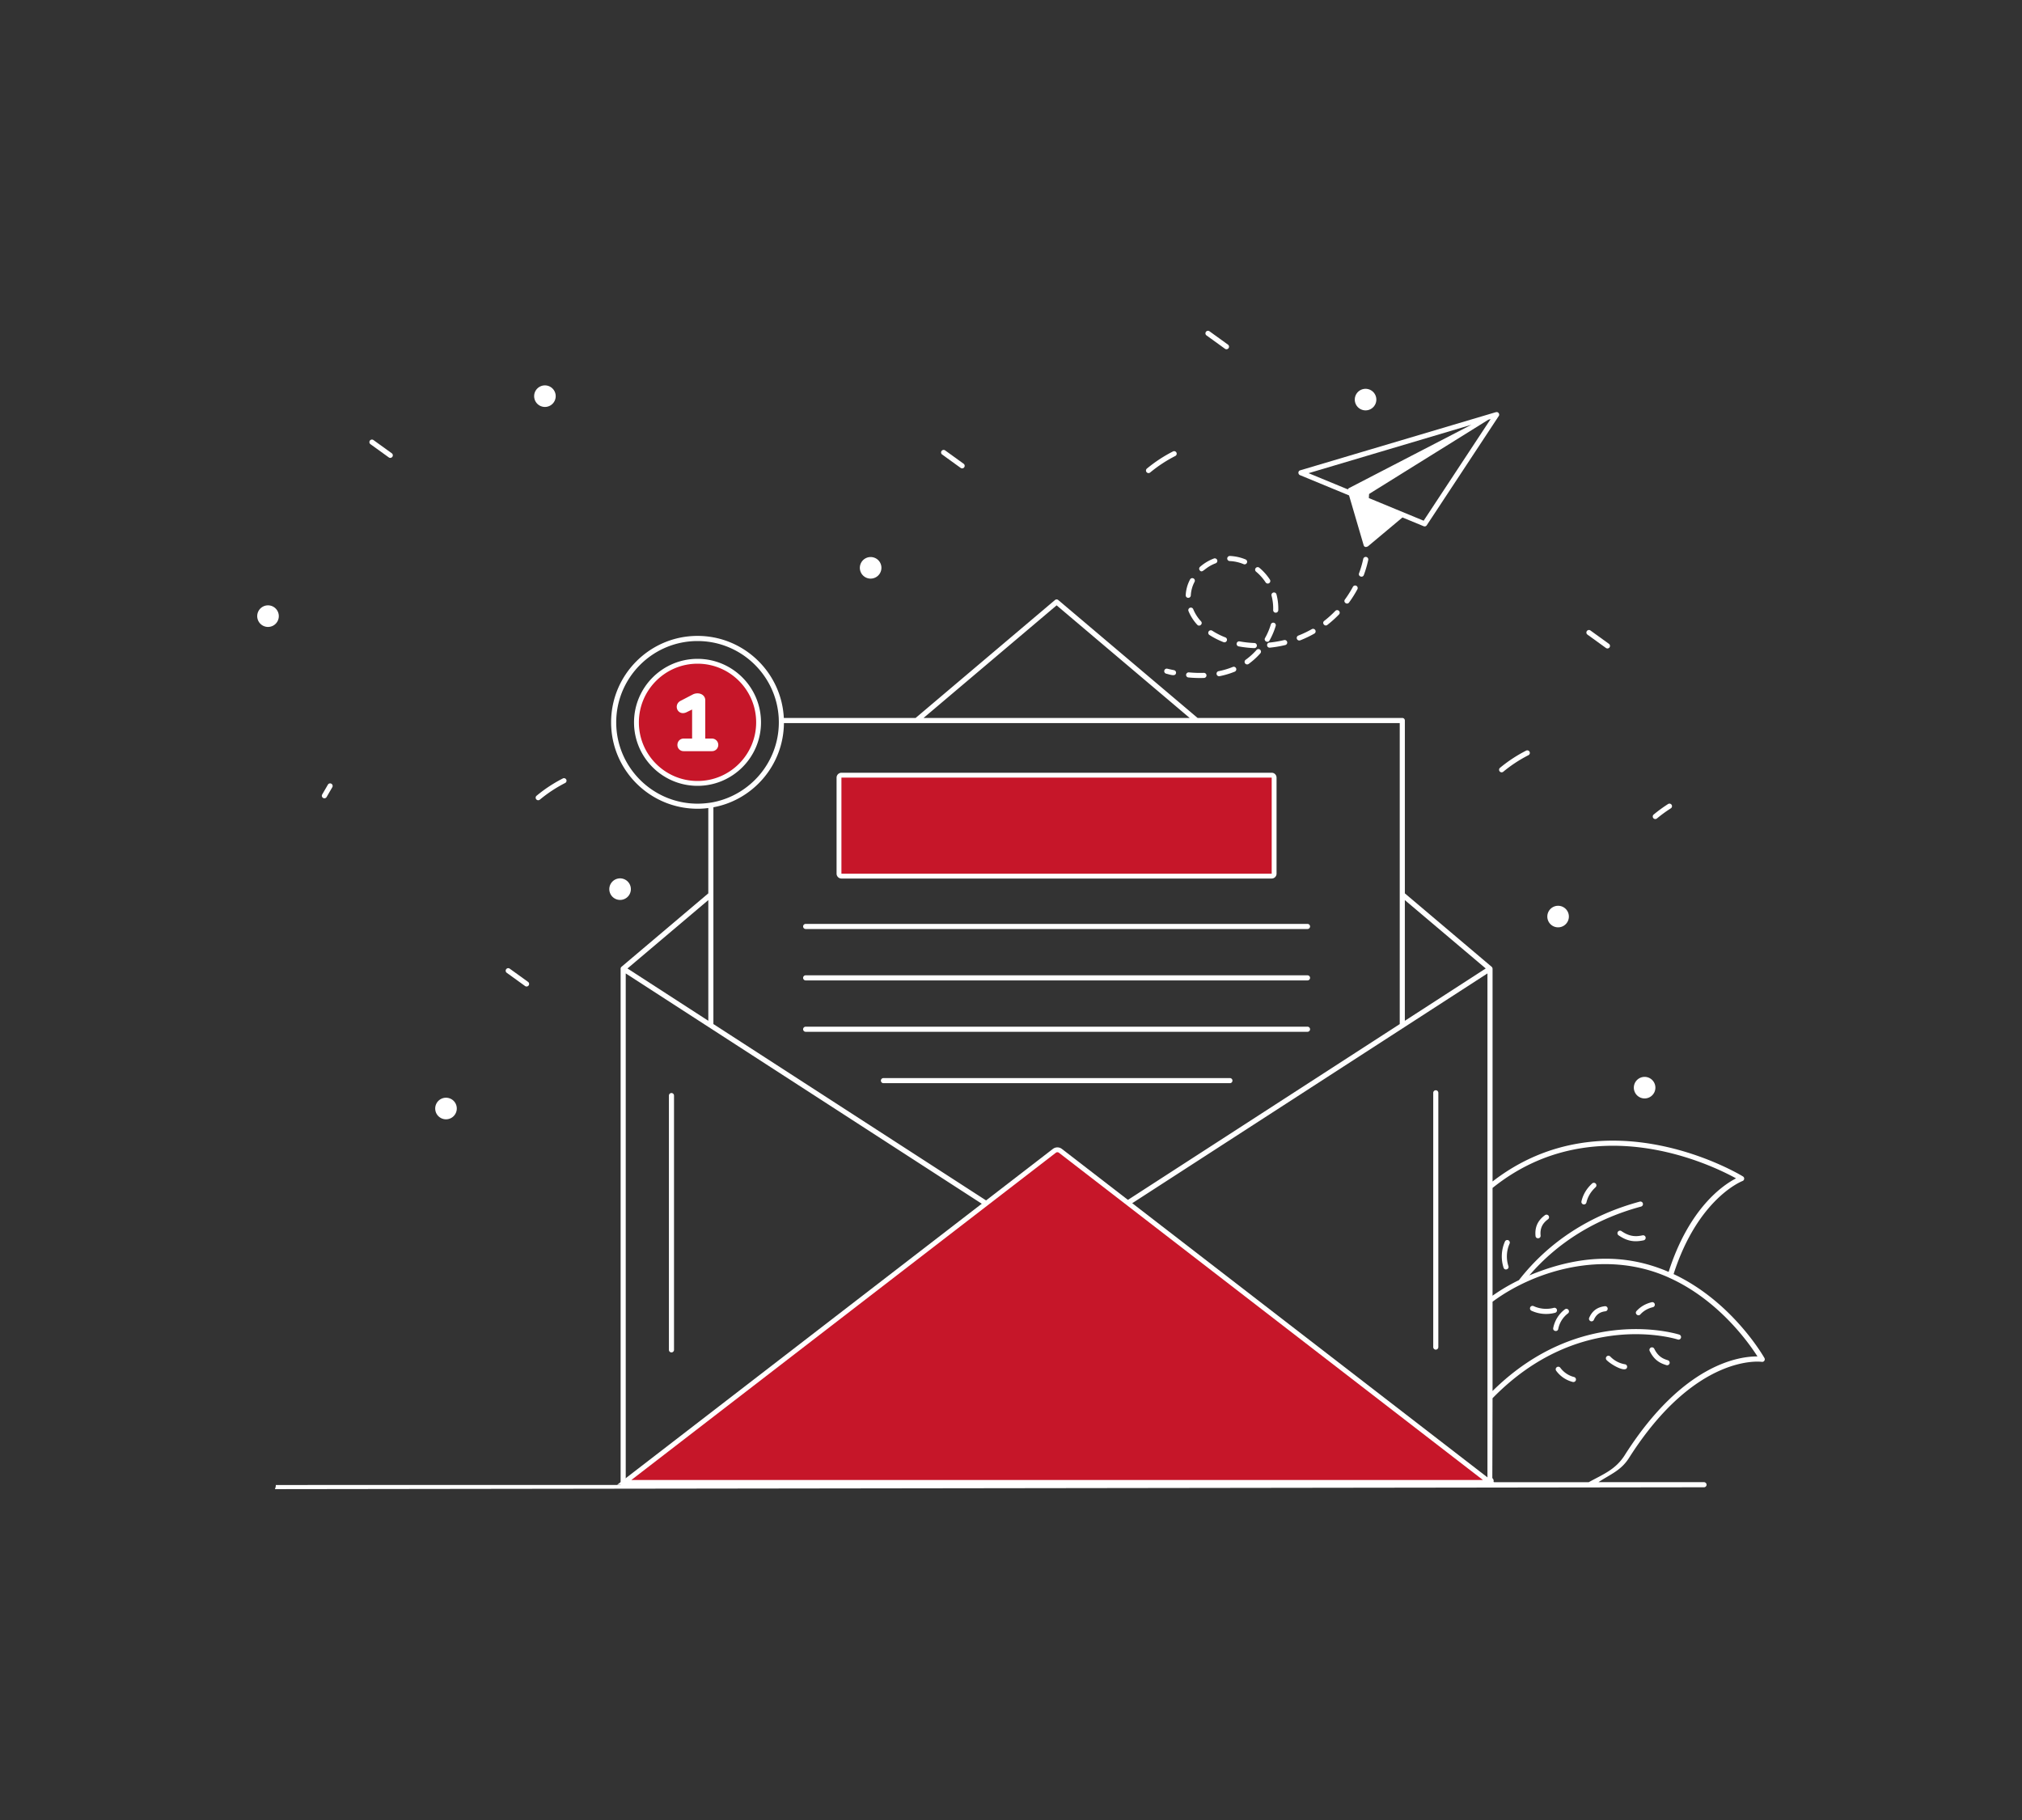 <?xml version="1.0" encoding="UTF-8"?> <svg xmlns="http://www.w3.org/2000/svg" id="Layer_1" data-name="Layer 1" viewBox="0 0 5000 4500"><rect x="0" y="0" width="5000" height="4500" fill="#333333" stroke="none"/><defs><style>.cls-1{fill:#fff;}.cls-2{fill:#c61629;stroke:#fff;stroke-miterlimit:10;stroke-width:12px;}</style></defs><circle class="cls-1" cx="1718.49" cy="1788.11" r="88.66"></circle><path class="cls-1" d="M3915.37,2977.88a6.31,6.31,0,0,0,7.56-4.73c3.27-14.21,10.86-26.87,22.56-37.65a6.31,6.31,0,1,0-8.55-9.28c-13.59,12.53-22.45,27.37-26.3,44.09A6.31,6.31,0,0,0,3915.37,2977.88Z"></path><path class="cls-1" d="M3809.61,3054.78c-1.7-17.12,4.12-29.85,18.3-40.08a6.31,6.31,0,0,0-7.39-10.23c-17.94,13-25.61,29.8-23.47,51.54C3797.9,3064.37,3810.41,3063.12,3809.61,3054.78Z"></path><path class="cls-1" d="M3849.93,3238.18a6.35,6.35,0,0,0-7.72-4.47,74.62,74.62,0,0,1-49.91-4.34,6.3,6.3,0,0,0-5.3,11.44,86.26,86.26,0,0,0,58.46,5.09A6.31,6.31,0,0,0,3849.93,3238.18Z"></path><path class="cls-1" d="M4009.55,3043.94a6.3,6.3,0,0,0-7.17,10.37c22.27,15.4,40.1,17,62,12.44a6.3,6.3,0,0,0-2.56-12.34C4047.42,3057.4,4031.44,3059.08,4009.55,3043.94Z"></path><path class="cls-1" d="M3730,3130.49a78,78,0,0,1,2.83-55.44,6.31,6.31,0,1,0-11.52-5.13,90.76,90.76,0,0,0-3.28,64.51C3720.62,3142.35,3732.65,3138.46,3730,3130.49Z"></path><path class="cls-1" d="M4213.66,3677.33A6.33,6.33,0,0,0,4220,3671a6.41,6.41,0,0,0-6.31-6.3h-261c29.75-19.81,55.6-28.43,75.69-60.17,165.06-259.64,326.59-237.57,328.23-237.32a6.37,6.37,0,0,0,6.56-9.33c-1.14-2-78.81-139.21-224.71-207.69,60.27-187.38,169-229.62,170.49-230.13a6.31,6.31,0,0,0,1.13-11.22c-3.53-2.27-337.19-206.05-619.27,12.36v-526a7.3,7.3,0,0,0-2.27-4.79l-214.62-181.54v-427.4a6.24,6.24,0,0,0-6.31-6.3H2961.46l-344.58-291.57a6.31,6.31,0,0,0-8.15,0l-344.59,291.57h-325.9c-5.67-112.86-99.24-202.89-213.36-202.89-117.9,0-213.73,95.83-213.73,213.73s95.83,213.62,213.73,213.62a186.25,186.25,0,0,0,26.61-1.77v211l-214.58,181.5a6.41,6.41,0,0,0-2.23,4.82V3671.54l-852.78.14c.57,2.92-1,7.15-2,10.29M2612.8,1496.74l329.11,278.47H2283.7ZM4292.89,2913.52c-31.15,16-115.88,72.51-166.7,231.27-113.92-49.24-228.58-39.65-344.5,8.7,70.61-82,164.3-140,276.4-170.23a6.33,6.33,0,0,0-3.27-12.23c-123.58,33.41-225.09,99.62-298.86,194.19a453.89,453.89,0,0,0-65.19,38.46V2937.23C3940.07,2736.73,4234.25,2881.12,4292.89,2913.52Zm-614.73,748.35-886.47-681.7L2975,2861.62l703.18-454.79Zm-4.26-1267.31-200,129.37v-298.4Zm-1949-407.48c-111,0-201.12-90.16-201.12-201S1613.92,1585,1724.88,1585c107.19,0,195.08,84.36,200.75,190.28.13,3.53.26,7.19.26,10.84v1.77c-.89,96.59-70.24,177.17-161.79,195.45-4.16.76-8.32,1.52-12.61,2A205.87,205.87,0,0,1,1724.88,1987.08Zm213.62-199.24H3461.27v744.24L2781,2972,2619.3,2847.59a9.87,9.87,0,0,0-13,0L2444.48,2972c-29.7-19.2,164.67,106.5-680.38-440V1996C1862.71,1977.74,1937.61,1891.49,1938.5,1787.84Zm-187,736.06-199.93-129.32,199.93-169.11Zm-204.2-117.06,886.52,573.38-886.52,681.62Zm2470.45,1190.9c-22.95,36.19-53.25,47.18-89.06,67H3692.91c2.11-6.18-2-9.15-2.68-10.41l.54-197.17c216-221.68,455-146.15,457.87-145.27a6.14,6.14,0,0,0,7.94-3.91,6.34,6.34,0,0,0-3.91-8.07c-2.9-.88-242.74-77-461.9,139.34V3218.56c100.51-74.74,273.34-130.61,431.64-61.66,4,1.76,8.07,3.65,12.1,5.54,118.41,56.12,190.54,158.76,211.34,191.42C4303.74,3353.36,4162.63,3369.75,4017.74,3597.74Z"></path><path class="cls-1" d="M4084.25,3219.79c-15.11,3.67-27.69,11-37.38,21.72-5.62,6.22,3.86,14.55,9.36,8.45,8-8.83,18.4-14.85,31-17.9a6.31,6.31,0,0,0-3-12.27Z"></path><path class="cls-1" d="M3968.43,3229.67c-18.66,2.2-31.29,11.55-38.64,28.57a6.3,6.3,0,0,0,11.57,5c5.5-12.7,14.56-19.4,28.55-21.06a6.31,6.31,0,0,0,5.52-7A6.19,6.19,0,0,0,3968.43,3229.67Z"></path><path class="cls-1" d="M3892.23,3404.69a60.83,60.83,0,0,1-33.85-22.83,6.31,6.31,0,0,0-10.2,7.44,72.81,72.81,0,0,0,41,27.63,6.31,6.31,0,0,0,3.08-12.24Z"></path><path class="cls-1" d="M4018.37,3373.23a65.11,65.11,0,0,1-36.64-19.34,6.31,6.31,0,0,0-9.11,8.72c11.14,11.63,48.29,32.82,50.87,17.91A6.29,6.29,0,0,0,4018.37,3373.23Z"></path><path class="cls-1" d="M4123.83,3363.11c-11.48-3.59-23.5-8.71-33.09-28.12a6.31,6.31,0,1,0-11.31,5.59c11.8,23.88,27.17,30.36,40.65,34.57a6.31,6.31,0,1,0,3.75-12Z"></path><path class="cls-1" d="M3869.6,3237.39a76.4,76.4,0,0,0-28.78,46.13c-1.57,8.19,10.82,10.56,12.39,2.36a63.62,63.62,0,0,1,24-38.42,6.3,6.3,0,1,0-7.58-10.07Z"></path><path class="cls-2" d="M2080.78,2166.21H3144.56a6,6,0,0,0,6.09-6.09V1922.69a6.11,6.11,0,0,0-6.09-6.09H2080.78a6.2,6.2,0,0,0-6.1,6.09v237.43A6.12,6.12,0,0,0,2080.78,2166.21Z"></path><path class="cls-1" d="M1992,2297H3233.45a6.31,6.31,0,0,0,0-12.61H1992a6.31,6.31,0,0,0,0,12.61Z"></path><path class="cls-1" d="M1992,2424.1H3233.45a6.31,6.31,0,0,0,0-12.61H1992a6.31,6.31,0,0,0,0,12.61Z"></path><path class="cls-1" d="M1992,2551.15H3233.45a6.31,6.31,0,0,0,0-12.61H1992a6.31,6.31,0,0,0,0,12.61Z"></path><path class="cls-1" d="M3041.06,2665.58H2184.35a6.31,6.31,0,0,0,0,12.61h856.71a6.31,6.31,0,1,0,0-12.61Z"></path><path class="cls-1" d="M3214.51,1174.77l121.42,50.16,35.93,122.44c.33,1.27,2.22,8.19,11,3.28l85.1-71.22,52.46,21.66h0c3.33,1.11,6.06.06,7.69-2.4l178.05-270.1c2.29-3,.61-8.21-3.49-9.46-.1,0-.19-.1-.29-.13a31.08,31.08,0,0,0-3.32.07l-483.93,143.81h0C3209,1164.76,3209.7,1172.78,3214.51,1174.77Zm305.88,112.69c-7.55-3.12-136.61-56.41-135.54-56l.63-10.08,1.14-.63v-.13c396.17-246.58-56.53,35.33,293.74-182.85l5.7-1.69Zm117.94-237.17-302.4,156.49a6.08,6.08,0,0,0-2.9,3.27l-97.19-40.11Z"></path><path class="cls-1" d="M3033.66,1584.12a6.29,6.29,0,0,0-3.6-8.15,178.25,178.25,0,0,1-32.52-16.54,6.3,6.3,0,1,0-6.87,10.57,190.27,190.27,0,0,0,34.84,17.72A6.29,6.29,0,0,0,3033.66,1584.12Z"></path><path class="cls-1" d="M3015.82,1671.86a205.26,205.26,0,0,0,37.33-11.12,6.3,6.3,0,1,0-4.75-11.67,194.66,194.66,0,0,1-35.05,10.43,6.3,6.3,0,1,0,2.47,12.36Z"></path><path class="cls-1" d="M3034.71,1380.68a6.32,6.32,0,0,0,6.06,6.55,101.47,101.47,0,0,1,34.59,7.7,6.31,6.31,0,0,0,4.77-11.68,114.66,114.66,0,0,0-38.87-8.63A6.5,6.5,0,0,0,3034.71,1380.68Z"></path><path class="cls-1" d="M2933,1668.16a6.32,6.32,0,0,0,5.69,6.87,300.85,300.85,0,0,0,38.61,1.22,6.32,6.32,0,0,0,6.08-6.53,6.44,6.44,0,0,0-6.53-6.08,286.05,286.05,0,0,1-37-1.17A6.56,6.56,0,0,0,2933,1668.16Z"></path><path class="cls-1" d="M3058,1590.87a6.32,6.32,0,0,0,5.06,7.35,270.32,270.32,0,0,0,38.47,4.26h.24a6.31,6.31,0,0,0,.25-12.61,258.41,258.41,0,0,1-36.67-4A6.24,6.24,0,0,0,3058,1590.87Z"></path><path class="cls-1" d="M3006.11,1392.75a6.31,6.31,0,0,0-4.41-11.83,112,112,0,0,0-34.21,20.56,6.32,6.32,0,0,0-.57,8.9C2974.1,1418.56,2978.17,1403.2,3006.11,1392.75Z"></path><path class="cls-1" d="M3107.07,1607.1a165.92,165.92,0,0,1-27,24.4,6.31,6.31,0,0,0,7.36,10.24,178.49,178.49,0,0,0,29-26.26,6.31,6.31,0,1,0-9.43-8.38Z"></path><path class="cls-1" d="M3139.5,1601.35a4.58,4.58,0,0,0,.64,0,282.49,282.49,0,0,0,38.12-6.45,6.31,6.31,0,0,0-3-12.26,271.39,271.39,0,0,1-36.41,6.18C3131,1589.57,3131.6,1601.35,3139.5,1601.35Z"></path><path class="cls-1" d="M2969.86,1536.22a100.4,100.4,0,0,1-19.16-29.78,6.31,6.31,0,1,0-11.68,4.76,114,114,0,0,0,21.5,33.52C2966.07,1550.81,2975.54,1542.47,2969.86,1536.22Z"></path><path class="cls-1" d="M3148.31,1508.44a6.3,6.3,0,0,0,6.14,6.46h.16a6.31,6.31,0,0,0,6.31-6.14,136.77,136.77,0,0,0-4.47-39.25,6.31,6.31,0,0,0-12.19,3.28A123.6,123.6,0,0,1,3148.31,1508.44Z"></path><path class="cls-1" d="M3215.15,1583.26a273.3,273.3,0,0,0,34.92-16.65,6.3,6.3,0,1,0-6.2-11,262.89,262.89,0,0,1-33.33,15.86,6.31,6.31,0,1,0,4.61,11.75Z"></path><path class="cls-1" d="M3129.76,1440.16a6.31,6.31,0,0,0,10.57-6.88,132.67,132.67,0,0,0-26.31-29.55,6.3,6.3,0,1,0-8.07,9.68A119.86,119.86,0,0,1,3129.76,1440.16Z"></path><path class="cls-1" d="M3139.22,1583.64a175.15,175.15,0,0,0,15.33-36,6.3,6.3,0,1,0-12.09-3.57,162.7,162.7,0,0,1-14.23,33.43C3124.11,1584.76,3135.14,1590.88,3139.22,1583.64Z"></path><path class="cls-1" d="M3378.49,1377.08a6.4,6.4,0,0,0-7.49,4.85,258.05,258.05,0,0,1-10.31,35.42c-2.9,7.87,8.94,12.19,11.82,4.38a272.81,272.81,0,0,0,10.83-37.16A6.32,6.32,0,0,0,3378.49,1377.08Z"></path><path class="cls-1" d="M2903.07,1657c-5.5-1.09-11-2.29-16.39-3.59a6.2,6.2,0,0,0-7.6,4.67,6.29,6.29,0,0,0,4.66,7.59c9.8,2.33,22.53,7.61,24.28-1.25A6.32,6.32,0,0,0,2903.07,1657Z"></path><path class="cls-1" d="M3302,1510.48a265.28,265.28,0,0,1-27.46,24.68c-6.59,5.14,1.23,15,7.75,9.95a276.38,276.38,0,0,0,28.77-25.86,6.3,6.3,0,0,0-9.06-8.77Z"></path><path class="cls-1" d="M3345.46,1451a273.06,273.06,0,0,1-19.7,31.24c-4.89,6.74,5.23,14.17,10.19,7.44a289.83,289.83,0,0,0,20.62-32.69,6.31,6.31,0,1,0-11.11-6Z"></path><path class="cls-1" d="M2938.05,1478.18h.28a6.29,6.29,0,0,0,6.3-6,79.63,79.63,0,0,1,9.28-33.52,6.3,6.3,0,1,0-11.18-5.83,92.24,92.24,0,0,0-10.69,38.79A6.29,6.29,0,0,0,2938.05,1478.18Z"></path><path class="cls-2" d="M1875.82,1786.07c0-83.35-67.71-151.06-150.94-151.06s-151.06,67.71-151.06,151.06S1641.53,1937,1724.88,1937,1875.82,1869.3,1875.82,1786.07Zm-115.38,65.2h-69.86a9.09,9.09,0,0,1-9.45-9.46c0-5.4,3.77-9.71,9.45-9.71h26.87v-87.39l-23.08,11.23c-14.19,6.2-20.45-11.73-8.95-17.66l30.76-16c8.81-4.41,21.82-1.4,21.82,9.33v100.5h22.44a9.63,9.63,0,0,1,9.71,9.71A9.43,9.43,0,0,1,1760.44,1851.27Z"></path><path class="cls-1" d="M819.43,1937.8a6.28,6.28,0,0,0-8.62,2.29l-14.19,24.42a6.31,6.31,0,0,0,10.91,6.33l14.19-24.42A6.31,6.31,0,0,0,819.43,1937.8Z"></path><path class="cls-1" d="M1660.4,2702.54a6.3,6.3,0,0,0-6.31,6.3v628.95a6.31,6.31,0,0,0,12.61,0V2708.84A6.3,6.3,0,0,0,1660.4,2702.54Z"></path><path class="cls-1" d="M3550.41,2695.67a6.3,6.3,0,0,0-6.31,6.3v629a6.31,6.31,0,0,0,12.61,0V2702A6.3,6.3,0,0,0,3550.41,2695.67Z"></path><path class="cls-1" d="M2375.27,1156.72a6.31,6.31,0,1,0,7.39-10.22l-45.34-32.75a6.31,6.31,0,1,0-7.39,10.22Z"></path><path class="cls-1" d="M2146.3,1429.82a26.72,26.72,0,0,0,32.46-32.49,26.45,26.45,0,0,0-19.2-19.2,26.68,26.68,0,1,0-13.26,51.69Z"></path><path class="cls-1" d="M3028.93,862.18a6.31,6.31,0,1,0,7.39-10.22L2991,819.23a6.31,6.31,0,1,0-7.39,10.22Z"></path><path class="cls-1" d="M2844,1168.37a336.78,336.78,0,0,1,62.27-40.91,6.31,6.31,0,0,0-5.72-11.26,350.07,350.07,0,0,0-64.57,42.44,6.3,6.3,0,0,0,8,9.73Z"></path><path class="cls-1" d="M3376.77,1014.66A26.65,26.65,0,1,0,3350.11,988,26.65,26.65,0,0,0,3376.77,1014.66Z"></path><path class="cls-1" d="M3852.89,2292.87a26.65,26.65,0,1,0-26.67-26.66A26.64,26.64,0,0,0,3852.89,2292.87Z"></path><path class="cls-1" d="M1298.58,2438.11a6.31,6.31,0,0,0,7.39-10.22l-45.34-32.73a6.31,6.31,0,1,0-7.39,10.22Z"></path><path class="cls-1" d="M1109.52,2715a26.68,26.68,0,1,0,19.19,19.19A26.43,26.43,0,0,0,1109.52,2715Z"></path><path class="cls-1" d="M1560,2198.42a26.65,26.65,0,1,0-26.63,26.67A26.61,26.61,0,0,0,1560,2198.42Z"></path><path class="cls-1" d="M4066.81,2715.92a26.65,26.65,0,1,0-26.66-26.66A26.65,26.65,0,0,0,4066.81,2715.92Z"></path><path class="cls-1" d="M656.13,1549.29a26.69,26.69,0,1,0-19.24-19.24A26.73,26.73,0,0,0,656.13,1549.29Z"></path><path class="cls-1" d="M1347.5,1006.18a26.65,26.65,0,1,0-26.66-26.66A26.65,26.65,0,0,0,1347.5,1006.18Z"></path><path class="cls-1" d="M1335.25,1976.9a337.82,337.82,0,0,1,62.24-40.92,6.3,6.3,0,1,0-5.72-11.23,349.45,349.45,0,0,0-64.57,42.45,6.3,6.3,0,1,0,8,9.7Z"></path><path class="cls-1" d="M4097.45,2023.52a340.62,340.62,0,0,1,34.05-24.81,6.31,6.31,0,1,0-6.78-10.64,358,358,0,0,0-35.3,25.73,6.3,6.3,0,1,0,8,9.72Z"></path><path class="cls-1" d="M3971,1602a6.31,6.31,0,1,0,7.39-10.22L3933,1559a6.31,6.31,0,1,0-7.39,10.22Z"></path><path class="cls-1" d="M3708.41,1907.28a6.32,6.32,0,0,0,8.88.85,336.71,336.71,0,0,1,62.26-40.91,6.31,6.31,0,0,0-5.71-11.26,350.48,350.48,0,0,0-64.58,42.44A6.32,6.32,0,0,0,3708.41,1907.28Z"></path><path class="cls-1" d="M961.39,1130.94a6.3,6.3,0,1,0,7.38-10.22L923.43,1088A6.31,6.31,0,0,0,916,1098.2Z"></path><path class="cls-2" d="M3684.49,3665.28,2622.23,2845.49a12.34,12.34,0,0,0-15.06,0L1543.64,3665.28Z"></path></svg> 